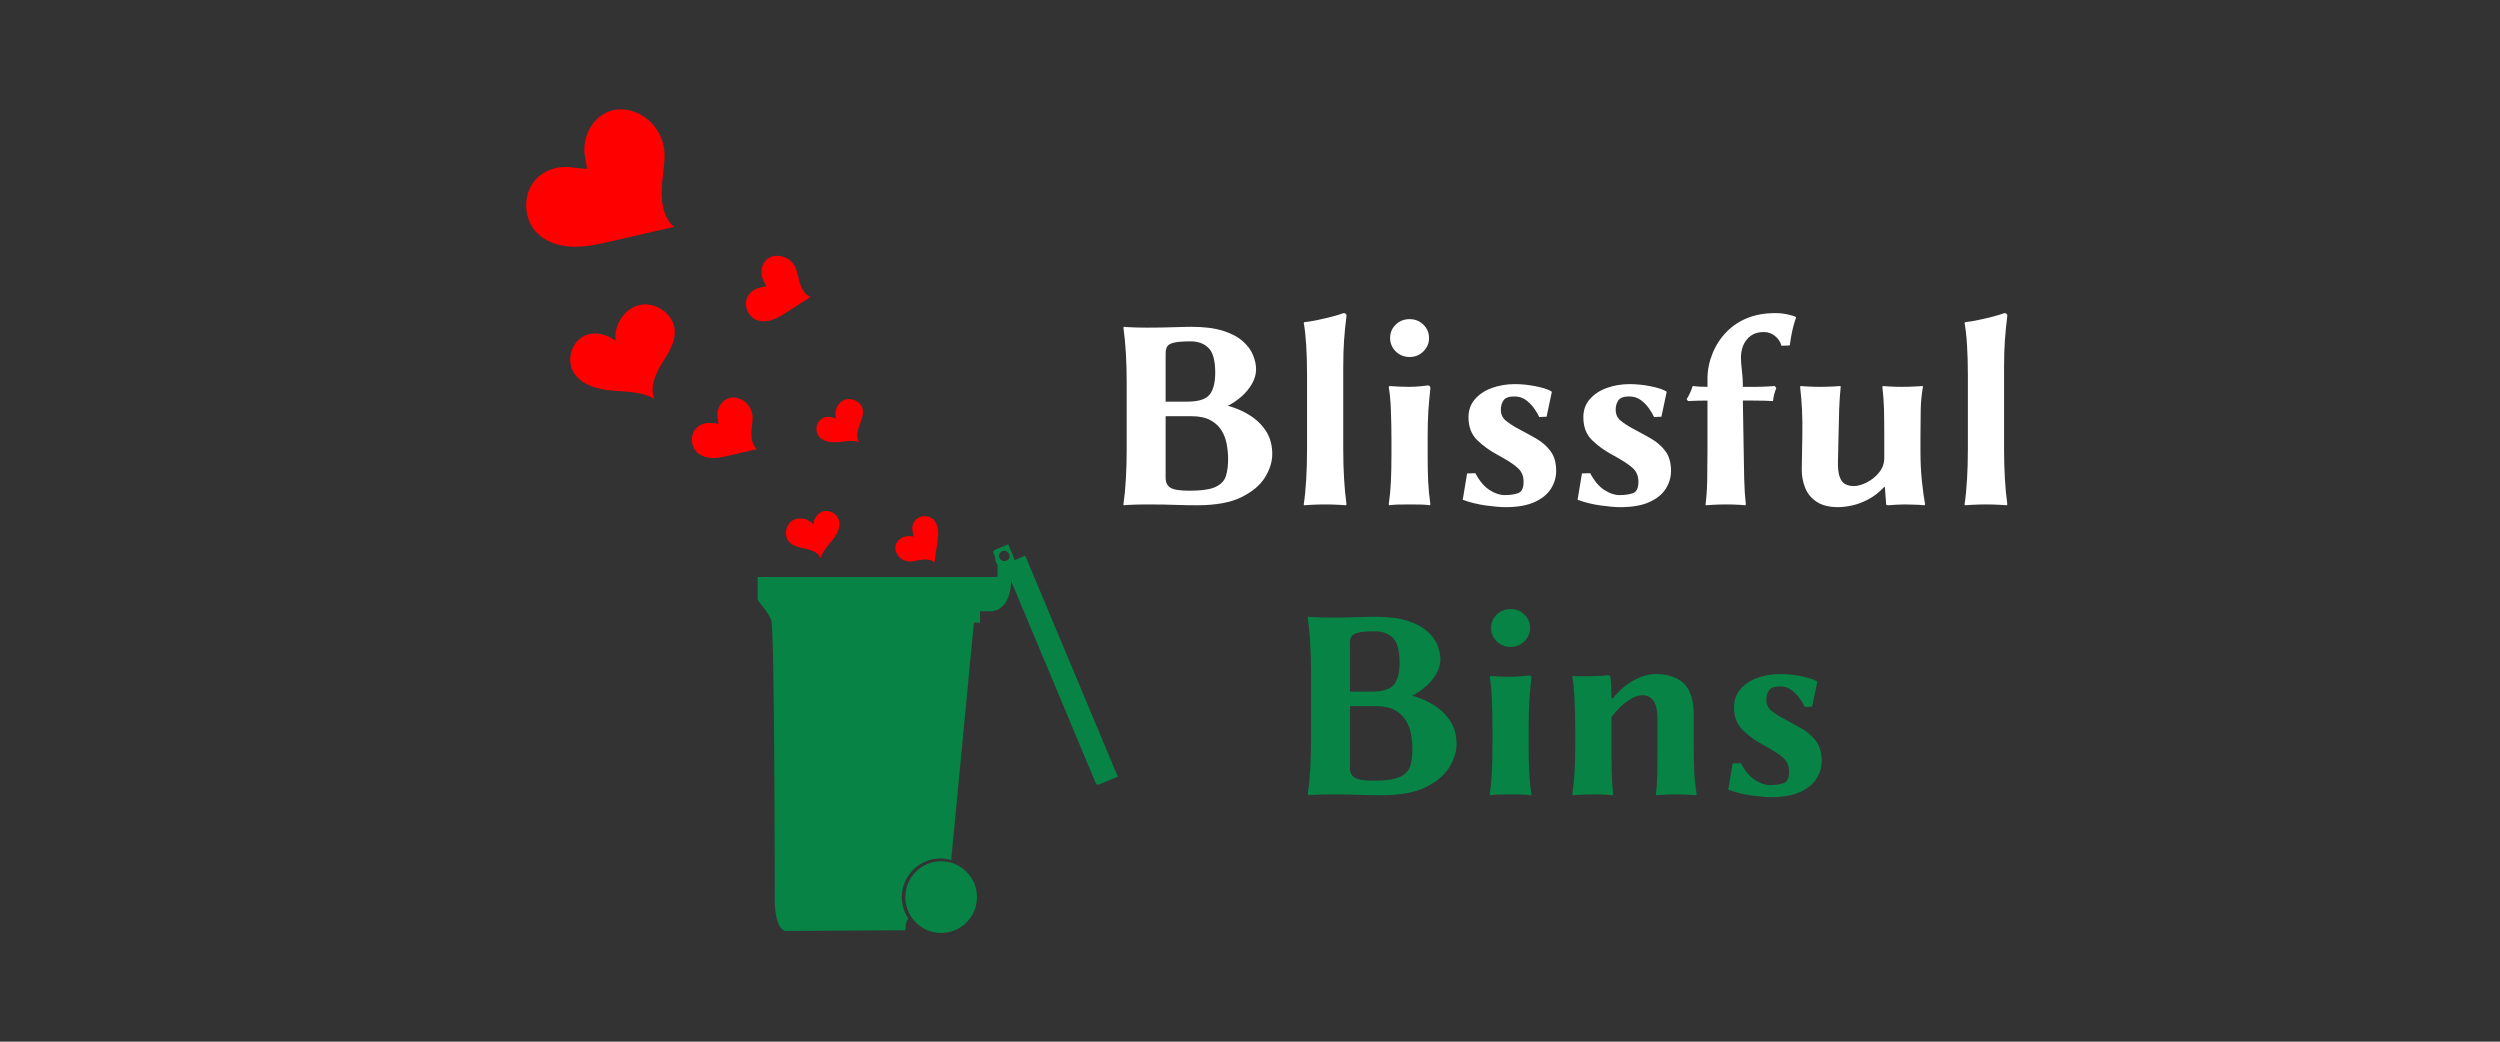 <svg xmlns="http://www.w3.org/2000/svg" xmlns:xlink="http://www.w3.org/1999/xlink" width="1200" zoomAndPan="magnify" viewBox="0 0 900 375" height="500" preserveAspectRatio="xMidYMid meet" version="1.0"><rect x="0" y="0" width="900" height="375" fill="#333333" stroke="none"/><defs><g/><clipPath id="5c6d8781ac"><path d="M 272.789 197 L 365 197 L 365 336 L 272.789 336 Z M 272.789 197 " clip-rule="nonzero"/></clipPath><clipPath id="9cc5f7726b"><path d="M 357 195.539 L 402.539 195.539 L 402.539 283 L 357 283 Z M 357 195.539 " clip-rule="nonzero"/></clipPath><clipPath id="4f5e83fb0d"><path d="M 322 185 L 337.93 185 L 337.93 202.5 L 322 202.5 Z M 322 185 " clip-rule="nonzero"/></clipPath><clipPath id="0e3e6bc92a"><rect x="0" width="336" y="0" height="114"/></clipPath><clipPath id="57ff9a2428"><rect x="0" width="199" y="0" height="114"/></clipPath></defs><g clip-path="url(#5c6d8781ac)"><path fill="#068345" d="M 361.543 197.973 C 359.762 197.973 358.273 199.398 358.273 201.184 C 358.273 201.961 358.645 202.742 359.105 203.301 C 359.148 204.723 359.105 206.152 359.105 207.664 L 356.926 207.727 L 272.742 207.727 L 272.742 215.938 C 273.137 216.586 274.035 217.625 274.988 218.891 C 275.941 220.156 276.953 221.621 277.621 223.191 C 278.91 225.176 278.902 324.758 278.902 324.758 C 278.902 324.758 279 335.012 283.074 335.152 L 326 334.895 C 325.879 332.922 326.293 331.57 326.961 330.598 C 325.508 328.398 324.652 325.793 324.652 322.961 C 324.652 315.281 330.895 309.039 338.574 309.039 C 339.922 309.039 341.191 309.258 342.422 309.617 L 350.574 224.539 C 350.648 224.402 350.695 224.285 350.766 224.152 L 352.816 224.152 L 352.816 220.047 L 356.926 220.047 C 356.926 220.047 363.898 220.141 364.047 208.625 L 364.047 203.234 C 364.508 202.676 364.754 201.961 364.754 201.184 C 364.754 199.398 363.328 197.973 361.543 197.973 Z M 361.48 198.293 C 362.566 198.293 363.469 199.199 363.469 200.285 C 363.469 201.371 362.566 202.207 361.48 202.207 C 360.395 202.207 359.555 201.371 359.555 200.285 C 359.555 199.199 360.395 198.293 361.48 198.293 Z M 361.48 198.293 " fill-opacity="1" fill-rule="nonzero"/></g><g clip-path="url(#9cc5f7726b)"><path fill="#068345" d="M 359.621 204.027 C 360.414 205.922 361.52 203.23 362.312 205.125 L 394.043 280.875 C 394.836 282.77 394.836 282.762 396.73 281.969 L 402.41 279.582 L 369.086 200.047 L 365.301 201.637 L 363.766 197.828 L 362.969 195.938 C 362.969 195.938 360.625 196.926 359.188 197.527 C 357.293 198.32 357.297 198.324 358.09 200.219 C 358.883 202.113 358.789 202.035 359.621 204.027 Z M 359.805 200.816 C 359.383 199.816 359.867 198.633 360.867 198.215 C 361.867 197.793 362.992 198.301 363.41 199.301 C 363.832 200.301 363.383 201.398 362.383 201.82 C 361.383 202.242 360.227 201.82 359.805 200.816 Z M 359.805 200.816 " fill-opacity="1" fill-rule="nonzero"/></g><path fill="#068345" d="M 351.715 322.965 C 351.715 330.09 345.938 335.867 338.812 335.867 C 331.688 335.867 325.914 330.09 325.914 322.965 C 325.914 315.84 331.688 310.062 338.812 310.062 C 345.938 310.062 351.715 315.84 351.715 322.965 Z M 351.715 322.965 " fill-opacity="1" fill-rule="nonzero"/><path fill="#ff0000" d="M 228.18 40.191 C 235.055 42.551 239.496 49.375 239.242 56.609 C 239.141 59.473 238.711 62.383 238.422 65.223 C 237.824 71.074 238.195 77.758 242.59 81.688 C 235.113 83.406 227.637 85.117 220.156 86.832 C 215.637 87.871 211.062 88.914 206.422 88.82 C 201.785 88.727 197 87.379 193.641 84.195 C 188.551 79.375 187.977 70.574 192.402 65.141 C 194.219 62.91 196.793 61.375 199.562 60.629 C 200.953 60.254 202.398 60.078 203.84 60.105 C 205.273 60.129 206.883 60.383 208.285 60.512 C 209.742 60.645 211.355 60.801 211.355 60.801 C 211.355 60.801 210.574 56.539 210.453 55.316 C 210.191 52.645 210.656 49.906 211.738 47.453 C 214.27 41.738 220.312 37.492 228.18 40.191 Z M 228.18 40.191 " fill-opacity="1" fill-rule="nonzero"/><path fill="#ff0000" d="M 279.766 92.082 C 282.922 92.039 285.746 94.172 286.707 97.164 C 287.09 98.348 287.344 99.598 287.645 100.797 C 288.266 103.273 289.402 105.949 291.777 106.914 C 288.977 108.707 286.18 110.504 283.379 112.301 C 281.688 113.387 279.973 114.484 278.062 115.121 C 276.156 115.766 274.004 115.91 272.16 115.105 C 269.367 113.887 267.836 110.375 268.84 107.508 C 269.25 106.328 270.078 105.324 271.094 104.613 C 271.609 104.258 272.172 103.969 272.766 103.77 C 273.355 103.57 274.051 103.438 274.645 103.289 C 275.254 103.133 275.941 102.957 275.941 102.957 C 275.941 102.957 274.988 101.332 274.762 100.848 C 274.258 99.793 274.043 98.609 274.125 97.449 C 274.312 94.754 276.152 92.133 279.766 92.082 Z M 279.766 92.082 " fill-opacity="1" fill-rule="nonzero"/><path fill="#ff0000" d="M 266.055 143.453 C 269.078 144.48 271.043 147.477 270.938 150.656 C 270.898 151.918 270.711 153.195 270.59 154.445 C 270.34 157.02 270.508 159.961 272.445 161.684 C 269.16 162.445 265.875 163.211 262.59 163.973 C 260.605 164.438 258.594 164.898 256.555 164.863 C 254.512 164.828 252.41 164.242 250.926 162.848 C 248.68 160.734 248.418 156.867 250.355 154.473 C 251.152 153.488 252.281 152.809 253.5 152.477 C 254.113 152.312 254.75 152.23 255.379 152.238 C 256.008 152.25 256.719 152.355 257.336 152.414 C 257.977 152.473 258.688 152.535 258.688 152.535 C 258.688 152.535 258.336 150.66 258.281 150.125 C 258.164 148.949 258.363 147.746 258.836 146.668 C 259.938 144.152 262.586 142.273 266.055 143.453 Z M 266.055 143.453 " fill-opacity="1" fill-rule="nonzero"/><g clip-path="url(#4f5e83fb0d)"><path fill="#ff0000" d="M 322.738 199.039 C 323.672 201.156 325.977 202.383 328.285 202.109 C 329.199 202 330.117 201.785 331.02 201.617 C 332.875 201.273 335.02 201.211 336.398 202.5 C 336.742 200.082 337.094 197.664 337.441 195.246 C 337.652 193.785 337.863 192.305 337.711 190.836 C 337.555 189.367 336.996 187.887 335.891 186.902 C 334.211 185.414 331.383 185.473 329.762 187.02 C 329.094 187.652 328.672 188.512 328.508 189.414 C 328.426 189.863 328.406 190.328 328.457 190.785 C 328.504 191.238 328.625 191.738 328.703 192.184 C 328.785 192.641 328.879 193.148 328.879 193.148 C 328.879 193.148 327.492 193.016 327.102 193.008 C 326.238 192.996 325.375 193.219 324.621 193.629 C 322.859 194.582 321.66 196.613 322.738 199.039 Z M 322.738 199.039 " fill-opacity="1" fill-rule="nonzero"/></g><path fill="#ff0000" d="M 230.391 109.777 C 236.176 108.543 242.629 113.176 242.914 119.062 C 243.121 123.461 240.387 127.379 238.105 131.145 C 235.82 134.918 233.852 139.566 235.629 143.598 C 231.004 140.91 225.336 141.078 220.004 140.578 C 214.676 140.078 208.77 138.367 206.273 133.645 C 204.094 129.523 205.602 123.852 209.547 121.355 C 212.832 119.273 217.23 119.863 220.457 121.953 C 220.844 122.207 221.594 122.703 221.594 122.703 C 221.594 122.703 221.539 121.254 221.555 120.895 C 221.582 119.926 221.742 118.961 222.012 118.027 C 222.551 116.168 223.531 114.426 224.855 113 C 226.332 111.414 228.258 110.23 230.391 109.777 Z M 230.391 109.777 " fill-opacity="1" fill-rule="nonzero"/><path fill="#ff0000" d="M 303.926 143.992 C 306.496 142.922 309.891 144.512 310.531 147.211 C 311.008 149.23 310.082 151.277 309.352 153.223 C 308.621 155.164 308.113 157.488 309.289 159.199 C 306.914 158.355 304.305 158.918 301.789 159.148 C 299.277 159.375 296.395 159.09 294.832 157.121 C 293.465 155.402 293.672 152.645 295.285 151.148 C 296.625 149.898 298.711 149.797 300.387 150.484 C 300.59 150.566 300.977 150.73 300.977 150.73 C 300.977 150.73 300.828 150.066 300.801 149.898 C 300.73 149.445 300.723 148.988 300.766 148.535 C 300.852 147.621 301.156 146.73 301.645 145.957 C 302.191 145.098 302.98 144.387 303.926 143.992 Z M 303.926 143.992 " fill-opacity="1" fill-rule="nonzero"/><path fill="#ff0000" d="M 285.125 187.492 C 282.699 189.125 282.141 193.012 284.156 195.137 C 285.664 196.723 288.004 197.09 290.141 197.574 C 292.277 198.055 294.621 198.949 295.453 200.965 C 296.082 198.398 298.086 196.441 299.734 194.371 C 301.387 192.305 302.801 189.613 301.965 187.109 C 301.234 184.922 298.68 183.512 296.43 184.055 C 294.559 184.508 293.262 186.277 292.902 188.145 C 292.859 188.367 292.781 188.805 292.781 188.805 C 292.781 188.805 292.281 188.289 292.145 188.168 C 291.789 187.844 291.391 187.57 290.965 187.348 C 290.113 186.902 289.148 186.648 288.184 186.633 C 287.105 186.609 286.02 186.887 285.125 187.492 Z M 285.125 187.492 " fill-opacity="1" fill-rule="nonzero"/><g transform="matrix(1, 0, 0, 1, 395, 93)"><g clip-path="url(#0e3e6bc92a)"><g fill="#ffffff" fill-opacity="1"><g transform="translate(0.451, 88.594)"><g><path d="M 24.172 -54.266 L 24.172 -37 L 31.875 -37 C 35.945 -37 38.656 -37.836 40 -39.516 C 41.352 -41.191 42.031 -43.844 42.031 -47.469 C 42.031 -51.738 41.238 -54.676 39.656 -56.281 C 38.082 -57.895 35.914 -58.703 33.156 -58.703 C 30.52 -58.703 28.562 -58.555 27.281 -58.266 C 26 -57.973 25.16 -57.516 24.766 -56.891 C 24.367 -56.266 24.172 -55.391 24.172 -54.266 Z M 24.172 -31.766 L 24.172 -9.578 C 24.172 -7.93 24.742 -6.742 25.891 -6.016 C 27.047 -5.297 29.336 -4.938 32.766 -4.938 C 37.172 -4.938 40.344 -5.41 42.281 -6.359 C 44.219 -7.316 45.43 -8.648 45.922 -10.359 C 46.422 -12.066 46.672 -14.039 46.672 -16.281 C 46.672 -18.051 46.504 -19.844 46.172 -21.656 C 45.848 -23.469 45.223 -25.129 44.297 -26.641 C 43.379 -28.148 42.047 -29.379 40.297 -30.328 C 38.555 -31.285 36.238 -31.766 33.344 -31.766 Z M 17.469 -63.641 C 20.562 -63.641 23.57 -63.688 26.5 -63.781 C 29.426 -63.883 31.742 -63.938 33.453 -63.938 C 38.055 -63.938 41.852 -63.457 44.844 -62.5 C 47.844 -61.551 50.211 -60.301 51.953 -58.75 C 53.691 -57.207 54.922 -55.547 55.641 -53.766 C 56.367 -51.992 56.734 -50.285 56.734 -48.641 C 56.734 -46.867 56.238 -45.125 55.25 -43.406 C 54.27 -41.695 53.004 -40.164 51.453 -38.812 C 49.91 -37.469 48.285 -36.367 46.578 -35.516 C 49.473 -34.734 52.117 -33.582 54.516 -32.062 C 56.922 -30.551 58.863 -28.645 60.344 -26.344 C 61.82 -24.039 62.562 -21.312 62.562 -18.156 C 62.562 -15.32 61.672 -12.488 59.891 -9.656 C 58.117 -6.832 55.273 -4.469 51.359 -2.562 C 47.441 -0.656 42.195 0.297 35.625 0.297 C 32.727 0.297 30.375 0.258 28.562 0.188 C 26.758 0.125 25.051 0.078 23.438 0.047 C 21.82 0.016 19.832 0 17.469 0 C 16.344 0 15.125 0.016 13.812 0.047 C 12.5 0.078 11.379 0.125 10.453 0.188 C 9.535 0.258 9.078 0.297 9.078 0.297 L 8.984 0 C 9.379 -2.695 9.672 -5.738 9.859 -9.125 C 10.055 -12.508 10.156 -16.047 10.156 -19.734 L 10.156 -43.906 C 10.156 -51.469 9.766 -58.047 8.984 -63.641 L 9.172 -63.938 C 9.172 -63.938 9.629 -63.898 10.547 -63.828 C 11.473 -63.766 12.578 -63.719 13.859 -63.688 C 15.141 -63.656 16.344 -63.641 17.469 -63.641 Z M 17.469 -63.641 "/></g></g></g><g fill="#ffffff" fill-opacity="1"><g transform="translate(67.053, 88.594)"><g><path d="M 8.484 -19.734 L 8.484 -46.766 C 8.484 -50.516 8.383 -54.016 8.188 -57.266 C 7.988 -60.523 7.691 -63.211 7.297 -65.328 L 7.5 -65.609 C 8.812 -65.742 10.422 -66.008 12.328 -66.406 C 14.242 -66.801 16.055 -67.227 17.766 -67.688 C 19.473 -68.145 20.754 -68.539 21.609 -68.875 C 22.328 -68.875 22.688 -68.547 22.688 -67.891 C 22.301 -64.859 22.008 -61.926 21.812 -59.094 C 21.613 -56.27 21.516 -53.02 21.516 -49.344 L 21.516 -19.734 C 21.516 -16.047 21.613 -12.539 21.812 -9.219 C 22.008 -5.906 22.301 -2.832 22.688 0 L 22.5 0.297 C 22.5 0.297 21.676 0.242 20.031 0.141 C 18.383 0.047 16.707 0 15 0 C 13.289 0 11.598 0.047 9.922 0.141 C 8.242 0.242 7.406 0.297 7.406 0.297 L 7.297 0 C 7.691 -2.633 7.988 -5.66 8.188 -9.078 C 8.383 -12.492 8.484 -16.047 8.484 -19.734 Z M 8.484 -19.734 "/></g></g></g><g fill="#ffffff" fill-opacity="1"><g transform="translate(97.049, 88.594)"><g><path d="M 8.391 -59.891 C 8.391 -61.797 9.062 -63.406 10.406 -64.719 C 11.758 -66.039 13.422 -66.703 15.391 -66.703 C 17.367 -66.703 19.031 -66.039 20.375 -64.719 C 21.727 -63.406 22.406 -61.797 22.406 -59.891 C 22.406 -58.047 21.727 -56.445 20.375 -55.094 C 19.031 -53.75 17.367 -53.078 15.391 -53.078 C 13.422 -53.078 11.758 -53.75 10.406 -55.094 C 9.062 -56.445 8.391 -58.047 8.391 -59.891 Z M 8.875 -23.188 C 8.875 -26.875 8.805 -30.441 8.672 -33.891 C 8.547 -37.348 8.285 -40.129 7.891 -42.234 L 8.188 -42.625 C 9.039 -42.562 10.109 -42.492 11.391 -42.422 C 12.68 -42.359 13.953 -42.328 15.203 -42.328 C 16.578 -42.328 17.891 -42.391 19.141 -42.516 C 20.391 -42.648 21.344 -42.754 22 -42.828 C 22.594 -42.828 22.891 -42.5 22.891 -41.844 C 22.566 -38.875 22.32 -36.125 22.156 -33.594 C 21.988 -31.062 21.906 -27.953 21.906 -24.266 L 21.906 -17.766 C 21.906 -14.016 21.969 -10.82 22.094 -8.188 C 22.227 -5.562 22.492 -2.832 22.891 0 L 22.688 0.297 C 21.77 0.16 20.75 0.078 19.625 0.047 C 18.508 0.016 17.098 0 15.391 0 C 13.68 0 12.301 0.016 11.25 0.047 C 10.195 0.078 9.145 0.16 8.094 0.297 L 7.891 0 C 8.285 -2.695 8.547 -5.41 8.672 -8.141 C 8.805 -10.867 8.875 -14.078 8.875 -17.766 Z M 8.875 -23.188 "/></g></g></g><g fill="#ffffff" fill-opacity="1"><g transform="translate(127.834, 88.594)"><g><path d="M 5.328 -11.156 L 8.281 -11.25 C 9.801 -8.414 11.516 -6.391 13.422 -5.172 C 15.328 -3.961 17.133 -3.359 18.844 -3.359 C 20.75 -3.359 22.359 -3.586 23.672 -4.047 C 24.992 -4.504 25.656 -5.883 25.656 -8.188 C 25.656 -10.164 24.992 -11.781 23.672 -13.031 C 22.359 -14.281 19.895 -15.891 16.281 -17.859 C 13.445 -19.367 10.992 -21.145 8.922 -23.188 C 6.859 -25.227 5.828 -27.957 5.828 -31.375 C 5.828 -33.938 6.598 -36.102 8.141 -37.875 C 9.68 -39.656 11.719 -41.004 14.25 -41.922 C 16.789 -42.848 19.539 -43.312 22.5 -43.312 C 24.863 -43.312 27.312 -43.066 29.844 -42.578 C 32.375 -42.086 34.301 -41.477 35.625 -40.75 L 35.812 -40.453 L 33.938 -31.578 L 31.281 -31.469 C 30.883 -32.395 30.273 -33.43 29.453 -34.578 C 28.629 -35.734 27.641 -36.738 26.484 -37.594 C 25.336 -38.445 23.941 -38.875 22.297 -38.875 C 20.391 -38.875 19.109 -38.41 18.453 -37.484 C 17.797 -36.566 17.469 -35.422 17.469 -34.047 C 17.469 -32.461 18.055 -31.176 19.234 -30.188 C 20.422 -29.207 21.805 -28.289 23.391 -27.438 C 25.754 -26.188 28.004 -24.953 30.141 -23.734 C 32.273 -22.516 34.016 -21 35.359 -19.188 C 36.711 -17.383 37.391 -15 37.391 -12.031 C 37.391 -9.801 36.766 -7.68 35.516 -5.672 C 34.266 -3.672 32.289 -2.062 29.594 -0.844 C 26.906 0.375 23.422 0.984 19.141 0.984 C 17.367 0.984 15.035 0.785 12.141 0.391 C 9.242 -0.004 6.445 -0.691 3.75 -1.672 Z M 5.328 -11.156 "/></g></g></g><g fill="#ffffff" fill-opacity="1"><g transform="translate(169.177, 88.594)"><g><path d="M 5.328 -11.156 L 8.281 -11.25 C 9.801 -8.414 11.516 -6.391 13.422 -5.172 C 15.328 -3.961 17.133 -3.359 18.844 -3.359 C 20.75 -3.359 22.359 -3.586 23.672 -4.047 C 24.992 -4.504 25.656 -5.883 25.656 -8.188 C 25.656 -10.164 24.992 -11.781 23.672 -13.031 C 22.359 -14.281 19.895 -15.891 16.281 -17.859 C 13.445 -19.367 10.992 -21.145 8.922 -23.188 C 6.859 -25.227 5.828 -27.957 5.828 -31.375 C 5.828 -33.938 6.598 -36.102 8.141 -37.875 C 9.68 -39.656 11.719 -41.004 14.25 -41.922 C 16.789 -42.848 19.539 -43.312 22.5 -43.312 C 24.863 -43.312 27.312 -43.066 29.844 -42.578 C 32.375 -42.086 34.301 -41.477 35.625 -40.75 L 35.812 -40.453 L 33.938 -31.578 L 31.281 -31.469 C 30.883 -32.395 30.273 -33.43 29.453 -34.578 C 28.629 -35.734 27.641 -36.738 26.484 -37.594 C 25.336 -38.445 23.941 -38.875 22.297 -38.875 C 20.391 -38.875 19.109 -38.41 18.453 -37.484 C 17.797 -36.566 17.469 -35.422 17.469 -34.047 C 17.469 -32.461 18.055 -31.176 19.234 -30.188 C 20.422 -29.207 21.805 -28.289 23.391 -27.438 C 25.754 -26.188 28.004 -24.953 30.141 -23.734 C 32.273 -22.516 34.016 -21 35.359 -19.188 C 36.711 -17.383 37.391 -15 37.391 -12.031 C 37.391 -9.801 36.766 -7.68 35.516 -5.672 C 34.266 -3.672 32.289 -2.062 29.594 -0.844 C 26.906 0.375 23.422 0.984 19.141 0.984 C 17.367 0.984 15.035 0.785 12.141 0.391 C 9.242 -0.004 6.445 -0.691 3.75 -1.672 Z M 5.328 -11.156 "/></g></g></g><g fill="#ffffff" fill-opacity="1"><g transform="translate(210.52, 88.594)"><g><path d="M 21.906 -37.391 L 22.203 -19.734 C 22.266 -16.047 22.328 -12.555 22.391 -9.266 C 22.461 -5.984 22.66 -2.895 22.984 0 L 22.797 0.297 C 22.797 0.297 22.086 0.242 20.672 0.141 C 19.254 0.047 17.691 0 15.984 0 C 14.273 0 12.613 0.047 11 0.141 C 9.383 0.242 8.578 0.297 8.578 0.297 L 8.484 0 C 8.816 -2.5 9.016 -5.488 9.078 -8.969 C 9.141 -12.457 9.172 -16.047 9.172 -19.734 L 9.172 -37.391 C 8.055 -37.391 6.82 -37.375 5.469 -37.344 C 4.125 -37.312 3.023 -37.266 2.172 -37.203 L 1.672 -37.891 C 2.141 -38.609 2.551 -39.363 2.906 -40.156 C 3.27 -40.945 3.582 -41.77 3.844 -42.625 C 5.289 -42.426 7.066 -42.328 9.172 -42.328 L 9.172 -45.297 C 9.172 -48.316 9.766 -51.305 10.953 -54.266 C 12.141 -57.223 13.816 -59.82 15.984 -62.062 C 18.086 -64.238 20.602 -65.914 23.531 -67.094 C 26.457 -68.281 29.797 -68.875 33.547 -68.875 C 35.129 -68.875 36.66 -68.707 38.141 -68.375 C 39.617 -68.051 40.555 -67.754 40.953 -67.484 L 41.047 -67.203 C 40.785 -66.535 40.488 -65.594 40.156 -64.375 C 39.832 -63.164 39.551 -61.898 39.312 -60.578 C 39.082 -59.266 38.906 -58.148 38.781 -57.234 L 35.812 -57.125 C 35.414 -58.57 34.625 -59.754 33.438 -60.672 C 32.258 -61.598 30.945 -62.062 29.5 -62.062 C 26.875 -62.062 24.836 -61.188 23.391 -59.438 C 21.941 -57.695 21.219 -55.484 21.219 -52.797 C 21.219 -51.734 21.332 -50.195 21.562 -48.188 C 21.789 -46.188 21.906 -44.562 21.906 -43.312 L 21.906 -42.328 L 26.547 -42.328 C 27.66 -42.328 28.859 -42.359 30.141 -42.422 C 31.422 -42.492 32.523 -42.562 33.453 -42.625 L 33.938 -41.844 C 33.281 -40.258 32.891 -38.711 32.766 -37.203 C 32.098 -37.266 31.039 -37.312 29.594 -37.344 C 28.156 -37.375 26.844 -37.391 25.656 -37.391 Z M 21.906 -37.391 "/></g></g></g><g fill="#ffffff" fill-opacity="1"><g transform="translate(246.633, 88.594)"><g><path d="M 36.703 -6.312 C 34.859 -4.344 32.914 -2.832 30.875 -1.781 C 28.844 -0.727 26.891 -0.004 25.016 0.391 C 23.141 0.785 21.508 0.984 20.125 0.984 C 16.906 0.984 14.32 0.344 12.375 -0.938 C 10.438 -2.219 9.055 -3.895 8.234 -5.969 C 7.41 -8.039 7 -10.195 7 -12.438 L 7.203 -24.562 C 7.266 -28.113 7.227 -31.254 7.094 -33.984 C 6.969 -36.723 6.738 -39.504 6.406 -42.328 L 6.609 -42.625 C 6.609 -42.625 7.348 -42.57 8.828 -42.469 C 10.305 -42.375 11.867 -42.328 13.516 -42.328 C 15.223 -42.328 16.883 -42.375 18.5 -42.469 C 20.113 -42.57 20.922 -42.625 20.922 -42.625 L 21.016 -42.328 C 20.754 -39.766 20.57 -37.082 20.469 -34.281 C 20.375 -31.488 20.297 -28.25 20.234 -24.562 L 20.031 -15.688 C 19.969 -12.988 20.195 -11 20.719 -9.719 C 21.25 -8.438 21.957 -7.598 22.844 -7.203 C 23.727 -6.805 24.664 -6.609 25.656 -6.609 C 27.102 -6.609 28.695 -7.051 30.438 -7.938 C 32.188 -8.832 33.664 -10.035 34.875 -11.547 C 36.094 -13.055 36.703 -14.766 36.703 -16.672 L 36.703 -24.562 C 36.703 -28.312 36.672 -31.52 36.609 -34.188 C 36.547 -36.852 36.348 -39.566 36.016 -42.328 L 36.219 -42.625 C 36.219 -42.625 36.922 -42.57 38.328 -42.469 C 39.742 -42.375 41.273 -42.328 42.922 -42.328 C 44.629 -42.328 46.32 -42.375 48 -42.469 C 49.676 -42.57 50.516 -42.625 50.516 -42.625 L 50.625 -42.328 C 50.156 -39.703 49.891 -37.004 49.828 -34.234 C 49.766 -31.473 49.734 -28.25 49.734 -24.562 L 49.734 -18.938 C 49.734 -15.258 49.91 -11.707 50.266 -8.281 C 50.629 -4.863 51.008 -2.102 51.406 0 L 51.203 0.297 C 50.816 0.234 50.113 0.18 49.094 0.141 C 48.07 0.109 47.066 0.078 46.078 0.047 C 45.086 0.016 44.395 0 44 0 C 43.281 0 42.312 0.031 41.094 0.094 C 39.875 0.164 38.938 0.234 38.281 0.297 C 37.688 0.297 37.391 0.195 37.391 0 L 36.906 -6.312 Z M 36.703 -6.312 "/></g></g></g><g fill="#ffffff" fill-opacity="1"><g transform="translate(304.948, 88.594)"><g><path d="M 8.484 -19.734 L 8.484 -46.766 C 8.484 -50.516 8.383 -54.016 8.188 -57.266 C 7.988 -60.523 7.691 -63.211 7.297 -65.328 L 7.5 -65.609 C 8.812 -65.742 10.422 -66.008 12.328 -66.406 C 14.242 -66.801 16.055 -67.227 17.766 -67.688 C 19.473 -68.145 20.754 -68.539 21.609 -68.875 C 22.328 -68.875 22.688 -68.547 22.688 -67.891 C 22.301 -64.859 22.008 -61.926 21.812 -59.094 C 21.613 -56.27 21.516 -53.02 21.516 -49.344 L 21.516 -19.734 C 21.516 -16.047 21.613 -12.539 21.812 -9.219 C 22.008 -5.906 22.301 -2.832 22.688 0 L 22.5 0.297 C 22.5 0.297 21.676 0.242 20.031 0.141 C 18.383 0.047 16.707 0 15 0 C 13.289 0 11.598 0.047 9.922 0.141 C 8.242 0.242 7.406 0.297 7.406 0.297 L 7.297 0 C 7.691 -2.633 7.988 -5.66 8.188 -9.078 C 8.383 -12.492 8.484 -16.047 8.484 -19.734 Z M 8.484 -19.734 "/></g></g></g></g></g><g transform="matrix(1, 0, 0, 1, 461, 197)"><g clip-path="url(#57ff9a2428)"><g fill="#068345" fill-opacity="1"><g transform="translate(0.803, 88.988)"><g><path d="M 24.172 -54.281 L 24.172 -37 L 31.875 -37 C 35.957 -37 38.672 -37.836 40.016 -39.516 C 41.367 -41.203 42.047 -43.852 42.047 -47.469 C 42.047 -51.75 41.254 -54.691 39.672 -56.297 C 38.086 -57.91 35.914 -58.719 33.156 -58.719 C 30.531 -58.719 28.57 -58.566 27.281 -58.266 C 26 -57.973 25.16 -57.516 24.766 -56.891 C 24.367 -56.266 24.172 -55.395 24.172 -54.281 Z M 24.172 -31.781 L 24.172 -9.578 C 24.172 -7.93 24.742 -6.742 25.891 -6.016 C 27.047 -5.297 29.336 -4.938 32.766 -4.938 C 37.172 -4.938 40.344 -5.41 42.281 -6.359 C 44.227 -7.316 45.445 -8.648 45.938 -10.359 C 46.426 -12.066 46.672 -14.039 46.672 -16.281 C 46.672 -18.062 46.504 -19.852 46.172 -21.656 C 45.848 -23.469 45.223 -25.129 44.297 -26.641 C 43.379 -28.16 42.051 -29.395 40.312 -30.344 C 38.57 -31.301 36.254 -31.781 33.359 -31.781 Z M 17.469 -63.656 C 20.562 -63.656 23.57 -63.703 26.5 -63.797 C 29.426 -63.898 31.742 -63.953 33.453 -63.953 C 38.055 -63.953 41.852 -63.473 44.844 -62.516 C 47.844 -61.566 50.211 -60.316 51.953 -58.766 C 53.703 -57.223 54.938 -55.562 55.656 -53.781 C 56.383 -52.008 56.75 -50.301 56.75 -48.656 C 56.75 -46.875 56.254 -45.129 55.266 -43.422 C 54.273 -41.711 53.004 -40.18 51.453 -38.828 C 49.91 -37.484 48.285 -36.383 46.578 -35.531 C 49.473 -34.738 52.117 -33.582 54.516 -32.062 C 56.922 -30.551 58.863 -28.645 60.344 -26.344 C 61.82 -24.039 62.562 -21.312 62.562 -18.156 C 62.562 -15.332 61.672 -12.504 59.891 -9.672 C 58.117 -6.836 55.273 -4.469 51.359 -2.562 C 47.453 -0.656 42.207 0.297 35.625 0.297 C 32.727 0.297 30.375 0.258 28.562 0.188 C 26.758 0.125 25.051 0.078 23.438 0.047 C 21.82 0.016 19.832 0 17.469 0 C 16.352 0 15.133 0.016 13.812 0.047 C 12.5 0.078 11.379 0.125 10.453 0.188 C 9.535 0.258 9.078 0.297 9.078 0.297 L 8.984 0 C 9.379 -2.695 9.676 -5.738 9.875 -9.125 C 10.07 -12.52 10.172 -16.055 10.172 -19.734 L 10.172 -43.922 C 10.172 -51.484 9.773 -58.062 8.984 -63.656 L 9.172 -63.953 C 9.172 -63.953 9.629 -63.914 10.547 -63.844 C 11.473 -63.781 12.578 -63.734 13.859 -63.703 C 15.148 -63.672 16.352 -63.656 17.469 -63.656 Z M 17.469 -63.656 "/></g></g></g><g fill="#068345" fill-opacity="1"><g transform="translate(67.413, 88.988)"><g><path d="M 8.391 -59.906 C 8.391 -61.812 9.062 -63.422 10.406 -64.734 C 11.758 -66.055 13.422 -66.719 15.391 -66.719 C 17.367 -66.719 19.031 -66.055 20.375 -64.734 C 21.727 -63.422 22.406 -61.812 22.406 -59.906 C 22.406 -58.062 21.727 -56.461 20.375 -55.109 C 19.031 -53.766 17.367 -53.094 15.391 -53.094 C 13.422 -53.094 11.758 -53.766 10.406 -55.109 C 9.062 -56.461 8.391 -58.062 8.391 -59.906 Z M 8.875 -23.188 C 8.875 -26.875 8.805 -30.441 8.672 -33.891 C 8.547 -37.348 8.285 -40.129 7.891 -42.234 L 8.188 -42.641 C 9.039 -42.566 10.109 -42.5 11.391 -42.438 C 12.68 -42.375 13.953 -42.344 15.203 -42.344 C 16.578 -42.344 17.891 -42.406 19.141 -42.531 C 20.391 -42.664 21.344 -42.766 22 -42.828 C 22.594 -42.828 22.891 -42.5 22.891 -41.844 C 22.566 -38.883 22.32 -36.133 22.156 -33.594 C 21.988 -31.062 21.906 -27.957 21.906 -24.281 L 21.906 -17.766 C 21.906 -14.016 21.969 -10.82 22.094 -8.188 C 22.227 -5.562 22.492 -2.832 22.891 0 L 22.703 0.297 C 21.773 0.16 20.754 0.078 19.641 0.047 C 18.523 0.016 17.109 0 15.391 0 C 13.68 0 12.301 0.016 11.25 0.047 C 10.195 0.078 9.145 0.16 8.094 0.297 L 7.891 0 C 8.285 -2.695 8.547 -5.41 8.672 -8.141 C 8.805 -10.867 8.875 -14.078 8.875 -17.766 Z M 8.875 -23.188 "/></g></g></g><g fill="#068345" fill-opacity="1"><g transform="translate(98.202, 88.988)"><g><path d="M 50.531 -17.766 C 50.531 -14.016 50.594 -10.82 50.719 -8.188 C 50.852 -5.562 51.148 -2.832 51.609 0 L 51.422 0.297 C 51.422 0.297 51.008 0.258 50.188 0.188 C 49.363 0.125 48.359 0.078 47.172 0.047 C 45.984 0.016 44.832 0 43.719 0 C 42.008 0 40.477 0.047 39.125 0.141 C 37.781 0.242 37.109 0.297 37.109 0.297 L 36.906 0 C 37.238 -2.633 37.422 -5.332 37.453 -8.094 C 37.484 -10.852 37.5 -14.078 37.5 -17.766 L 37.5 -26.547 C 37.5 -30.16 36.973 -32.594 35.922 -33.844 C 34.867 -35.094 33.688 -35.719 32.375 -35.719 C 30.594 -35.719 28.711 -35.023 26.734 -33.641 C 24.766 -32.266 22.828 -30.328 20.922 -27.828 L 20.922 -17.766 C 20.922 -14.016 20.953 -10.82 21.016 -8.188 C 21.086 -5.562 21.254 -2.832 21.516 0 L 21.219 0.297 C 21.219 0.297 20.625 0.242 19.438 0.141 C 18.258 0.047 16.812 0 15.094 0 C 13.977 0 12.781 0.016 11.5 0.047 C 10.219 0.078 9.145 0.125 8.281 0.188 C 7.426 0.258 7 0.297 7 0.297 L 6.812 0 C 7.207 -2.633 7.484 -5.332 7.641 -8.094 C 7.805 -10.852 7.891 -14.078 7.891 -17.766 L 7.891 -23.188 C 7.891 -26.875 7.805 -30.457 7.641 -33.938 C 7.484 -37.426 7.207 -40.227 6.812 -42.344 L 7 -42.641 C 8.188 -42.566 9.586 -42.531 11.203 -42.531 C 12.816 -42.531 14.41 -42.562 15.984 -42.625 C 17.566 -42.695 18.816 -42.797 19.734 -42.922 C 20.191 -42.922 20.488 -42.594 20.625 -41.938 C 20.688 -41.539 20.75 -40.52 20.812 -38.875 C 20.883 -37.238 20.922 -35.859 20.922 -34.734 L 21.312 -34.438 C 23.613 -37.332 26.145 -39.535 28.906 -41.047 C 31.676 -42.566 34.312 -43.328 36.812 -43.328 C 41.281 -43.328 44.68 -42.191 47.016 -39.922 C 49.359 -37.648 50.531 -33.914 50.531 -28.719 Z M 50.531 -17.766 "/></g></g></g><g fill="#068345" fill-opacity="1"><g transform="translate(157.412, 88.988)"><g><path d="M 5.328 -11.156 L 8.297 -11.25 C 9.805 -8.414 11.516 -6.391 13.422 -5.172 C 15.328 -3.961 17.133 -3.359 18.844 -3.359 C 20.758 -3.359 22.375 -3.586 23.688 -4.047 C 25 -4.504 25.656 -5.883 25.656 -8.188 C 25.656 -10.164 25 -11.781 23.688 -13.031 C 22.375 -14.281 19.906 -15.891 16.281 -17.859 C 13.457 -19.367 11.008 -21.145 8.938 -23.188 C 6.863 -25.227 5.828 -27.957 5.828 -31.375 C 5.828 -33.945 6.598 -36.117 8.141 -37.891 C 9.68 -39.672 11.719 -41.02 14.25 -41.938 C 16.789 -42.863 19.539 -43.328 22.5 -43.328 C 24.863 -43.328 27.312 -43.078 29.844 -42.578 C 32.383 -42.086 34.312 -41.484 35.625 -40.766 L 35.828 -40.469 L 33.953 -31.578 L 31.281 -31.484 C 30.883 -32.398 30.273 -33.43 29.453 -34.578 C 28.629 -35.734 27.641 -36.738 26.484 -37.594 C 25.336 -38.457 23.941 -38.891 22.297 -38.891 C 20.391 -38.891 19.109 -38.426 18.453 -37.5 C 17.797 -36.582 17.469 -35.43 17.469 -34.047 C 17.469 -32.461 18.055 -31.176 19.234 -30.188 C 20.422 -29.207 21.805 -28.289 23.391 -27.438 C 25.754 -26.188 28.004 -24.953 30.141 -23.734 C 32.285 -22.516 34.031 -21 35.375 -19.188 C 36.727 -17.383 37.406 -15.004 37.406 -12.047 C 37.406 -9.805 36.781 -7.68 35.531 -5.672 C 34.281 -3.672 32.305 -2.062 29.609 -0.844 C 26.91 0.375 23.422 0.984 19.141 0.984 C 17.367 0.984 15.035 0.785 12.141 0.391 C 9.242 -0.004 6.445 -0.691 3.75 -1.672 Z M 5.328 -11.156 "/></g></g></g></g></g></svg>